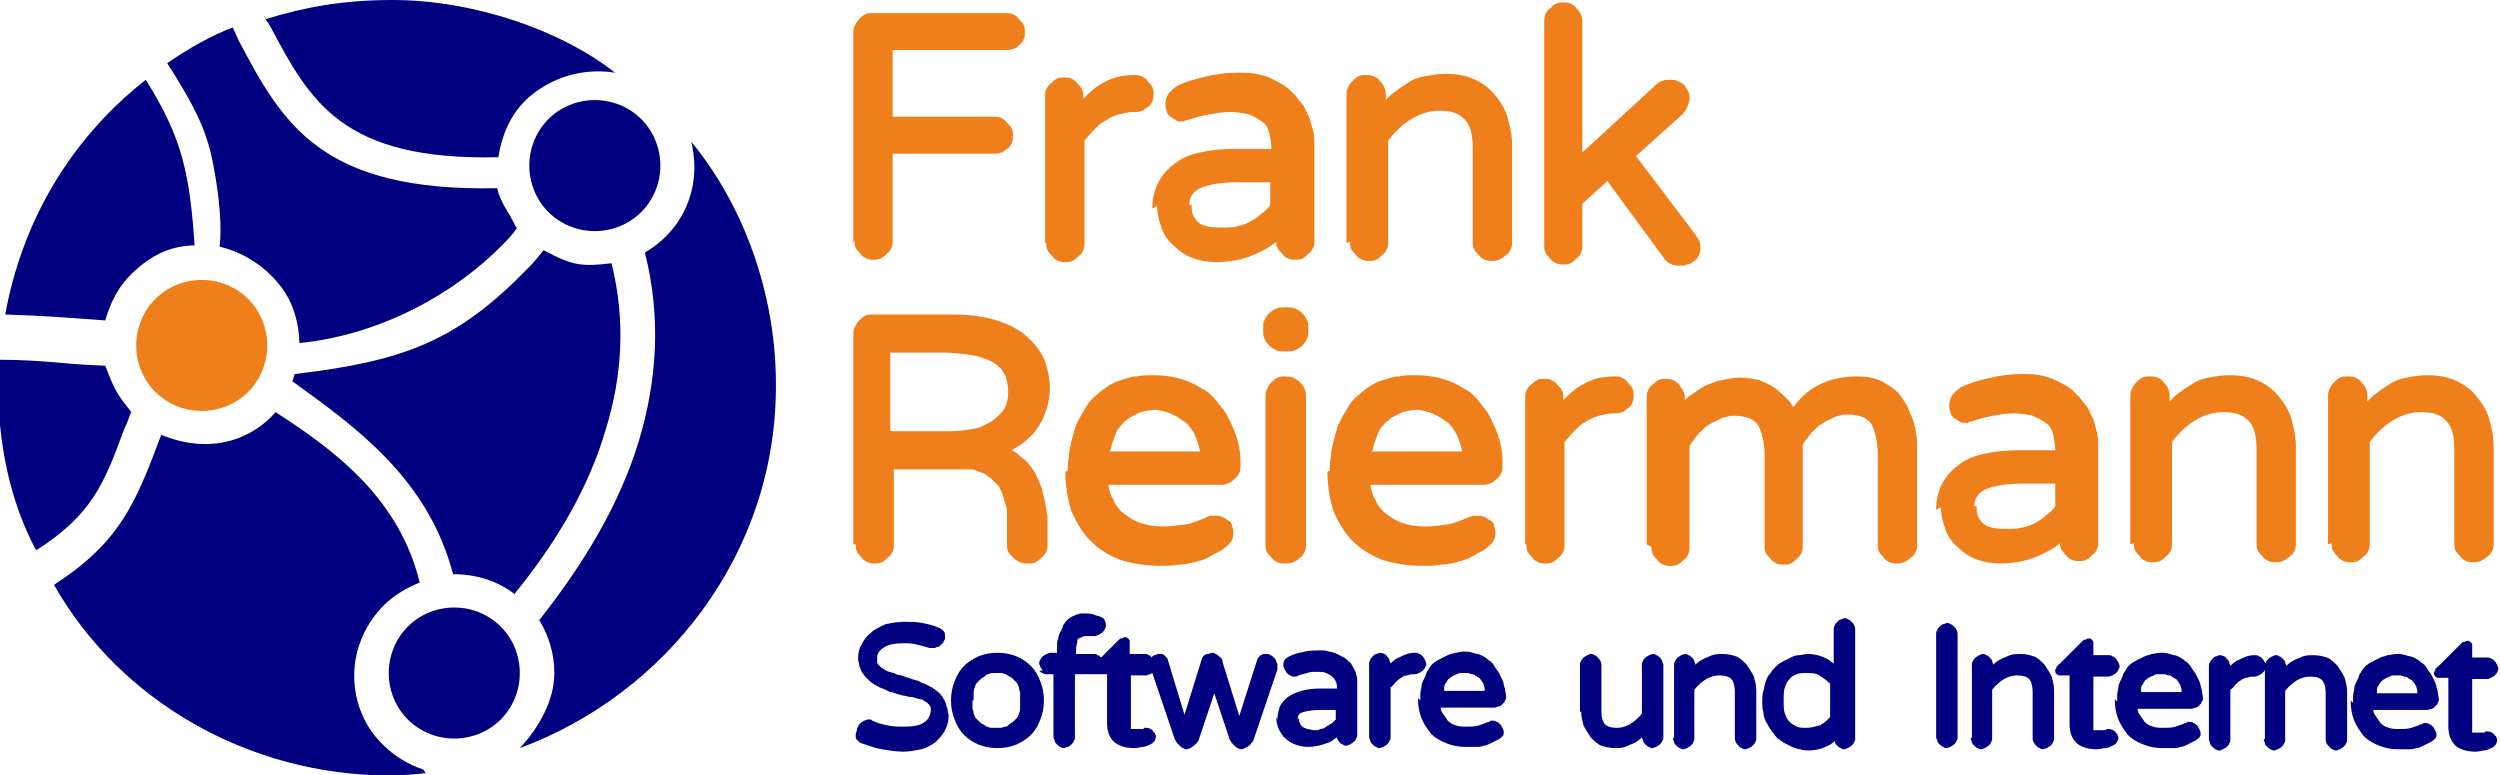 <?xml version="1.0" encoding="UTF-8"?>
<!DOCTYPE svg PUBLIC "-//W3C//DTD SVG 1.1//EN" "http://www.w3.org/Graphics/SVG/1.1/DTD/svg11.dtd">
<!-- Creator: CorelDRAW X5 -->
<svg xmlns="http://www.w3.org/2000/svg" xml:space="preserve" width="206.025mm" height="63.907mm" style="shape-rendering:geometricPrecision; text-rendering:geometricPrecision; image-rendering:optimizeQuality; fill-rule:evenodd; clip-rule:evenodd"
viewBox="0 0 2098 651"
 xmlns:xlink="http://www.w3.org/1999/xlink">
 <defs>
  <style type="text/css">
   <![CDATA[
    .fil2 {fill:navy}
    .fil0 {fill:#EF7F1A;fill-rule:nonzero}
    .fil1 {fill:navy;fill-rule:nonzero}
   ]]>
  </style>
 </defs>
 <g id="Ebene_x0020_1">
  <path class="fil0" d="M1062 457l0 -123c0,-2 0,-5 1,-7 1,-2 2,-4 4,-6 2,-2 3,-3 5,-4 2,-1 4,-1 6,-1 2,0 5,0 7,1 2,1 4,2 6,4 2,2 3,3 4,6 1,2 1,4 1,7l0 123c0,2 0,4 -1,6 -1,2 -2,4 -4,5 -2,2 -3,3 -6,4 -2,1 -4,1 -7,1 -2,0 -4,0 -6,-1 -2,-1 -4,-2 -5,-4 -2,-2 -3,-3 -4,-5 -1,-2 -1,-4 -1,-6zm-2 -180l0 -1c0,-2 0,-5 1,-7 1,-2 2,-4 4,-6 2,-2 4,-3 6,-4 2,-1 5,-1 7,-1l2 0c2,0 5,0 7,1l0 0c2,1 4,2 6,4 2,2 3,4 4,6l0 0c1,2 1,5 1,7l0 1c0,3 0,5 -1,7l0 0c-1,2 -2,4 -4,6 -2,2 -4,3 -6,4 -2,1 -5,1 -7,1l-2 0c-2,0 -5,0 -7,-1 -2,-1 -4,-2 -6,-4 -2,-2 -3,-4 -4,-6 -1,-2 -1,-5 -1,-7zm-344 180l0 -176c0,-2 0,-4 1,-6 1,-2 2,-4 4,-6 2,-2 3,-3 5,-4 2,-1 4,-1 6,-1l67 0c27,0 47,6 61,17l0 0c7,6 12,12 16,20 3,8 5,16 5,25 0,6 -1,12 -3,18 -2,6 -4,11 -8,16 -3,5 -8,9 -13,13 -3,2 -5,3 -8,5 2,1 4,2 6,4l0 0c2,2 4,3 6,5 2,2 3,4 5,6l0 0c1,2 3,4 4,7 1,2 2,4 3,7 1,2 2,5 2,7 1,2 1,5 2,7l0 0c0,2 1,5 1,7 0,2 1,4 1,6 0,2 0,4 0,5l0 0c0,2 0,4 0,5l0 13c0,2 0,4 -1,6 -1,2 -2,4 -4,5 -2,2 -3,3 -5,4 -2,1 -4,1 -6,1 -2,0 -5,0 -7,-1 -2,-1 -4,-2 -6,-4 -2,-2 -3,-3 -4,-5 -1,-2 -1,-4 -1,-7l0 -9c0,-2 0,-3 0,-4 0,-1 0,-2 0,-4 0,-1 0,-2 0,-4 0,-2 0,-3 0,-5l0 0c0,-2 0,-3 -1,-5 0,-2 -1,-3 -1,-4l0 0c0,-1 -1,-3 -1,-4 -1,-2 -1,-3 -2,-5l0 0c-1,-1 -1,-3 -2,-4 -1,-1 -2,-2 -3,-3 -1,-1 -2,-2 -3,-3 -1,-1 -3,-2 -4,-3l0 0c-1,-1 -3,-2 -4,-2 -2,-1 -3,-1 -5,-2l0 0c-2,-1 -4,-1 -6,-1 -2,0 -5,0 -7,0l-56 0 0 63c0,2 0,4 -1,6l0 0c-1,2 -2,4 -4,5 -2,2 -3,3 -5,4 -2,1 -4,1 -6,1 -2,0 -4,0 -6,-1 -2,-1 -4,-2 -5,-4 -2,-2 -3,-3 -4,-5 -1,-2 -1,-4 -1,-6zm580 -253l0 -186c0,-2 0,-4 1,-6 1,-2 2,-4 4,-5l0 0c2,-2 3,-3 5,-4 2,-1 4,-1 6,-1 2,0 4,0 6,1 2,1 4,2 5,4l0 0c2,2 3,3 4,6 1,2 1,4 1,6l0 109 62 -57 0 0c2,-2 4,-3 5,-3l0 0c2,-1 4,-1 6,-1 3,0 5,0 7,1 2,1 4,2 6,4l0 0c1,2 2,3 3,5 1,2 1,4 1,6 0,2 -1,4 -2,7 -1,2 -2,4 -4,6l0 0 -39 35 50 66 0 0c1,2 2,3 3,5l0 0c1,2 1,3 1,5 0,2 0,5 -1,7 -1,2 -2,4 -4,5 -2,1 -3,3 -6,3l0 0c-2,1 -4,1 -7,1 -5,0 -10,-2 -13,-7l0 0 -47 -64 -21 19 0 35c0,2 0,4 -1,6 -1,2 -2,4 -4,5 -2,2 -3,3 -5,4 -2,1 -4,1 -6,1 -2,0 -4,0 -6,-1 -2,-1 -4,-2 -5,-4 -2,-2 -3,-3 -4,-5 -1,-2 -1,-4 -1,-6zm-166 0l0 -123c0,-2 0,-5 1,-7 1,-2 2,-4 4,-6l0 0c2,-2 3,-3 5,-4 2,-1 4,-1 6,-1 2,0 5,0 7,1 2,1 4,2 5,4l0 0c2,2 3,3 4,6 1,2 1,4 1,7l0 3c2,-2 3,-3 5,-5 4,-3 8,-6 13,-9 4,-3 9,-5 15,-6 5,-1 11,-2 17,-2 8,0 16,1 23,4l0 0c7,3 13,7 18,13 5,6 9,12 11,19 2,7 4,15 4,23l0 82c0,2 0,4 -1,6 -1,2 -2,4 -4,5 -2,2 -4,3 -6,4 -2,1 -4,1 -6,1 -2,0 -4,0 -6,-1 -2,-1 -4,-2 -5,-4 -2,-2 -3,-3 -4,-5 -1,-2 -1,-4 -1,-6l0 -79c0,-11 -2,-19 -7,-24 -5,-5 -11,-7 -21,-7 -15,0 -30,8 -43,25l0 85c0,2 0,4 -1,6 -1,2 -2,4 -4,5 -2,2 -3,3 -5,4 -2,1 -4,1 -6,1 -2,0 -4,0 -6,-1 -2,-1 -4,-2 -5,-4 -2,-2 -3,-3 -4,-5 -1,-2 -1,-4 -1,-6zm-414 0l0 -176c0,-2 0,-4 1,-6 1,-2 2,-4 4,-6 2,-2 3,-3 5,-4 2,-1 4,-1 6,-1l112 0c2,0 4,0 6,1 2,1 4,2 5,4l0 0c2,2 3,3 4,5 1,2 1,4 1,6 0,2 0,4 -1,6 -1,2 -2,4 -4,5l0 0c-2,2 -3,3 -5,3 -2,1 -4,1 -6,1l-95 0 0 56 85 0c2,0 4,0 6,1 2,1 4,2 5,4l0 0c2,2 3,3 4,5 1,2 1,4 1,6 0,2 0,4 -1,6 -1,2 -2,4 -4,5 -2,1 -3,3 -5,3 -2,1 -4,1 -6,1l-85 0 0 73c0,2 0,4 -1,6 -1,2 -2,4 -4,5 -2,2 -3,3 -5,4 -2,1 -4,1 -6,1 -2,0 -4,0 -6,-1 -2,-1 -4,-2 -5,-4 -2,-2 -3,-3 -4,-5 -1,-2 -1,-4 -1,-6zm161 0l0 -123c0,-2 0,-4 1,-6l0 0c1,-2 2,-4 4,-5 2,-2 3,-3 5,-4 2,-1 4,-1 6,-1 2,0 4,0 6,1 2,1 4,2 5,4l0 0c2,2 3,3 4,5 1,2 1,4 1,6l0 2c5,-5 10,-10 16,-13 8,-5 17,-7 26,-7l1 0c2,0 4,0 6,1l0 0c2,1 4,2 5,4 2,2 3,3 4,5 1,2 1,4 1,6 0,2 0,4 -1,6 -1,2 -2,4 -4,5l0 0c-2,1 -3,3 -5,3 -2,1 -4,1 -6,1l-1 0c-4,0 -8,1 -12,2 -4,1 -8,3 -11,5 -4,2 -7,5 -10,8 -3,3 -5,6 -8,9l0 86c0,2 0,4 -1,6 -1,2 -2,4 -4,5 -2,2 -3,3 -5,4 -2,1 -4,1 -6,1 -2,0 -4,0 -6,-1 -2,-1 -4,-2 -5,-4 -2,-2 -3,-3 -4,-5 -1,-2 -1,-4 -1,-6zm90 -29c0,-15 6,-28 18,-37 6,-5 13,-8 22,-10 9,-2 18,-3 29,-3l31 0c0,-5 -1,-10 -2,-14 -1,-4 -3,-7 -6,-9 -3,-2 -6,-4 -11,-6l0 0c-4,-1 -10,-2 -16,-2 -6,0 -11,1 -17,2 -6,1 -13,3 -19,5l0 0c-1,0 -2,0 -2,1 -1,0 -2,0 -2,0 -2,0 -4,0 -5,-1 -2,-1 -3,-2 -5,-3 -1,-1 -3,-3 -3,-5 -1,-2 -1,-4 -1,-6 0,-3 1,-6 3,-9 2,-2 4,-4 7,-6l0 0c8,-4 17,-6 25,-8 9,-2 17,-3 26,-3 5,0 10,0 15,1 5,1 9,2 13,4 4,2 8,4 11,6 3,2 6,5 9,8 2,3 5,6 7,9 2,3 3,7 5,10 1,4 2,7 3,11 1,4 1,7 1,11l0 81c0,2 0,4 -1,6 -1,2 -2,4 -4,5 -2,2 -3,3 -5,4 -2,1 -4,1 -6,1 -2,0 -4,0 -6,-1 -2,-1 -4,-2 -5,-4 -2,-2 -3,-3 -4,-5 -1,-2 -1,-3 -1,-5 -6,5 -12,8 -19,11 -9,4 -20,6 -31,6 -7,0 -13,-1 -19,-3 -6,-2 -11,-5 -16,-10 -5,-4 -9,-9 -11,-15 -2,-6 -4,-12 -4,-19zm987 282l0 -123c0,-2 0,-5 1,-7 1,-2 2,-4 4,-6l0 0c2,-2 3,-3 5,-4 2,-1 4,-1 6,-1 2,0 5,0 7,1 2,1 4,2 5,4l0 0c2,2 3,3 4,6 1,2 1,4 1,7l0 3c2,-2 3,-3 5,-5 4,-3 8,-6 13,-9 4,-3 9,-5 15,-6 5,-1 11,-2 17,-2 8,0 16,1 23,4l0 0c7,3 13,7 18,13 5,6 9,12 11,19 2,7 4,15 4,23l0 82c0,2 0,4 -1,6 -1,2 -2,4 -4,5 -2,2 -4,3 -6,4 -2,1 -4,1 -6,1 -2,0 -4,0 -6,-1 -2,-1 -4,-2 -5,-4 -2,-2 -3,-3 -4,-5 -1,-2 -1,-4 -1,-6l0 -79c0,-11 -2,-19 -7,-24 -5,-5 -11,-7 -21,-7 -15,0 -30,8 -43,25l0 85c0,2 0,4 -1,6 -1,2 -2,4 -4,5 -2,2 -3,3 -5,4 -2,1 -4,1 -6,1 -2,0 -4,0 -6,-1 -2,-1 -4,-2 -5,-4 -2,-2 -3,-3 -4,-5 -1,-2 -1,-4 -1,-6zm-166 0l0 -123c0,-2 0,-5 1,-7 1,-2 2,-4 4,-6l0 0c2,-2 3,-3 5,-4 2,-1 4,-1 6,-1 2,0 5,0 7,1 2,1 4,2 5,4l0 0c2,2 3,3 4,6 1,2 1,4 1,7l0 3c2,-2 3,-3 5,-5 4,-3 8,-6 13,-9 4,-3 9,-5 15,-6 5,-1 11,-2 17,-2 8,0 16,1 23,4l0 0c7,3 13,7 18,13 5,6 9,12 11,19 2,7 4,15 4,23l0 82c0,2 0,4 -1,6 -1,2 -2,4 -4,5 -2,2 -4,3 -6,4 -2,1 -4,1 -6,1 -2,0 -4,0 -6,-1 -2,-1 -4,-2 -5,-4 -2,-2 -3,-3 -4,-5 -1,-2 -1,-4 -1,-6l0 -79c0,-11 -2,-19 -7,-24 -5,-5 -11,-7 -21,-7 -15,0 -30,8 -43,25l0 85c0,2 0,4 -1,6 -1,2 -2,4 -4,5 -2,2 -3,3 -5,4 -2,1 -4,1 -6,1 -2,0 -4,0 -6,-1 -2,-1 -4,-2 -5,-4 -2,-2 -3,-3 -4,-5 -1,-2 -1,-4 -1,-6zm-129 -32c0,3 0,6 1,8l0 0c1,2 2,4 4,6l0 0c2,2 4,3 8,4 4,1 8,1 13,1 4,0 8,0 12,-1 4,-1 8,-2 11,-4 4,-2 7,-4 10,-7 3,-2 5,-4 7,-7l0 -19 -28 0c-14,0 -24,2 -31,5 -6,3 -9,8 -9,14zm-34 3c0,-15 6,-28 18,-37 6,-5 13,-8 22,-10 9,-2 18,-3 29,-3l31 0c0,-5 -1,-10 -2,-14 -1,-4 -3,-7 -6,-9 -3,-2 -6,-4 -11,-6l0 0c-4,-1 -10,-2 -16,-2 -6,0 -11,1 -17,2 -6,1 -13,3 -19,5l0 0c-1,0 -2,0 -2,1 -1,0 -2,0 -2,0 -2,0 -4,0 -5,-1 -2,-1 -3,-2 -5,-3 -1,-1 -3,-3 -3,-5 -1,-2 -1,-4 -1,-6 0,-3 1,-6 3,-9 2,-2 4,-4 7,-6l0 0c8,-4 17,-6 25,-8 9,-2 17,-3 26,-3 5,0 10,0 15,1 5,1 9,2 13,4 4,2 8,4 11,6 3,2 6,5 9,8 2,3 5,6 7,9 2,3 3,7 5,10 1,4 2,7 3,11 1,4 1,7 1,11l0 81c0,2 0,4 -1,6 -1,2 -2,4 -4,5 -2,2 -3,3 -5,4 -2,1 -4,1 -6,1 -2,0 -4,0 -6,-1 -2,-1 -4,-2 -5,-4 -2,-2 -3,-3 -4,-5 -1,-2 -1,-3 -1,-5 -6,5 -12,8 -19,11 -9,4 -20,6 -31,6 -7,0 -13,-1 -19,-3 -6,-2 -11,-5 -16,-10 -5,-4 -9,-9 -11,-15 -2,-6 -4,-12 -4,-19zm-243 29l0 -123c0,-2 0,-4 1,-6l0 0c1,-2 2,-4 4,-5 2,-2 3,-3 5,-4 2,-1 4,-1 6,-1 2,0 4,0 6,1l0 0c2,1 4,2 5,4l0 0c2,2 3,4 4,6 1,2 1,4 1,6l0 1 1 -1c1,-1 3,-3 5,-4 2,-1 4,-3 6,-4l0 0c2,-2 5,-3 7,-4 3,-1 5,-2 8,-3l0 0c3,-1 6,-1 9,-2 3,0 6,-1 10,-1 6,0 11,1 16,2 5,2 10,4 14,7 4,3 8,7 11,10 2,2 3,4 4,6 6,-8 12,-14 20,-18 9,-5 20,-8 33,-8 4,0 8,0 12,1 4,1 8,2 11,4 3,2 7,4 9,6 3,2 5,5 7,8l0 0c2,3 4,6 5,9 1,3 3,6 4,10 1,3 2,7 2,10l0 0c1,3 1,7 1,10l0 83c0,2 0,4 -1,6 -1,2 -2,4 -4,5 -2,2 -4,3 -6,4 -2,1 -4,1 -6,1 -2,0 -4,0 -6,-1 -2,-1 -4,-2 -5,-4 -2,-2 -3,-3 -4,-5 -1,-2 -1,-4 -1,-6l0 -77c0,-6 -1,-11 -2,-15 -1,-4 -2,-7 -4,-10 -2,-2 -4,-4 -7,-5 -3,-1 -7,-2 -12,-2 -2,0 -5,0 -7,1 -2,0 -4,1 -6,2 -2,1 -4,2 -6,3 -2,1 -3,2 -5,3l0 0c-3,3 -6,5 -8,8l0 0c-1,1 -2,3 -3,4 -1,1 -2,3 -3,4l0 85c0,2 0,4 -1,6 -1,2 -2,4 -4,5 -2,2 -3,3 -5,4 -2,1 -4,1 -6,1 -2,0 -4,0 -6,-1 -2,-1 -4,-2 -5,-4 -2,-2 -3,-3 -4,-5 -1,-2 -1,-4 -1,-6l0 -77c0,-6 -1,-11 -2,-15 -1,-4 -2,-7 -4,-10 -2,-2 -4,-4 -7,-5 -3,-1 -7,-2 -12,-2 -2,0 -5,0 -7,1 -2,0 -4,1 -6,2 -2,1 -4,2 -6,3 -2,1 -3,2 -5,3l0 0c-3,3 -6,5 -8,8l0 0c-1,1 -2,3 -3,4l0 0c-1,1 -2,3 -3,4l0 85c0,2 0,4 -1,6 -1,2 -2,4 -4,5 -2,2 -3,3 -5,4 -2,1 -4,1 -6,1 -2,0 -4,0 -6,-1 -2,-1 -4,-2 -5,-4 -2,-2 -3,-3 -4,-5 -1,-2 -1,-4 -1,-6zm-102 0l0 -123c0,-2 0,-4 1,-6l0 0c1,-2 2,-4 4,-5 2,-2 3,-3 5,-4 2,-1 4,-1 6,-1 2,0 4,0 6,1 2,1 4,2 5,4l0 0c2,2 3,3 4,5 1,2 1,4 1,6l0 2c5,-5 10,-10 16,-13 8,-5 17,-7 26,-7l1 0c2,0 4,0 6,1l0 0c2,1 4,2 5,4 2,2 3,3 4,5 1,2 1,4 1,6 0,2 0,4 -1,6 -1,2 -2,4 -4,5l0 0c-2,1 -3,3 -5,3 -2,1 -4,1 -6,1l-1 0c-4,0 -8,1 -12,2 -4,1 -8,3 -11,5 -4,2 -7,5 -10,8 -3,3 -5,6 -8,9l0 86c0,2 0,4 -1,6 -1,2 -2,4 -4,5 -2,2 -3,3 -5,4 -2,1 -4,1 -6,1 -2,0 -4,0 -6,-1 -2,-1 -4,-2 -5,-4 -2,-2 -3,-3 -4,-5 -1,-2 -1,-4 -1,-6zm-129 -78l76 0c0,-2 -1,-4 -1,-5 -1,-3 -2,-6 -3,-8l0 0c-1,-3 -3,-5 -4,-7l0 0c-2,-2 -3,-4 -5,-5l0 0c-2,-1 -4,-3 -6,-4 -2,-1 -4,-2 -6,-3l0 0c-2,-1 -4,-1 -6,-2 -2,0 -4,-1 -6,-1 -4,0 -9,1 -13,2l0 0c-2,1 -4,2 -6,3 -2,1 -4,2 -6,4l0 0c-2,1 -3,3 -5,5 -2,2 -3,4 -4,7 -1,3 -2,5 -3,8 0,2 -1,4 -1,5zm-35 16c0,-4 0,-8 1,-12 0,-4 1,-8 2,-12 1,-4 2,-8 3,-11 1,-4 3,-7 5,-11l0 0c2,-3 4,-7 6,-10 2,-3 5,-6 8,-8 3,-3 6,-5 9,-7 3,-2 7,-4 11,-5 4,-1 8,-3 13,-3 4,-1 9,-1 14,-1 11,0 22,2 31,6l0 0c5,2 9,5 13,7 4,3 7,6 10,10l0 0c3,4 6,7 8,11 2,4 4,8 6,13l0 0c2,5 3,9 4,14 1,5 1,10 1,15 0,2 0,4 -1,6 -1,2 -2,4 -4,5l0 0c-2,2 -3,3 -6,4 -2,1 -4,1 -7,1l-93 0c1,5 2,9 4,12 2,5 5,9 9,12 4,3 8,6 14,8 6,2 12,3 19,3 7,0 13,-1 20,-2 6,-1 12,-4 17,-6l0 0c1,0 2,-1 3,-1 1,0 2,0 4,0 2,0 4,0 6,1 2,1 3,2 5,3 2,1 3,3 3,5 1,2 1,4 1,6 0,3 -1,6 -3,8 -2,2 -4,4 -7,6l0 0c-4,2 -8,4 -11,6 -4,2 -8,3 -12,4 -4,1 -8,2 -13,2 -5,1 -10,1 -16,1 -12,0 -23,-2 -33,-5 -10,-4 -18,-9 -25,-16 -7,-7 -12,-16 -16,-25 -3,-10 -5,-21 -5,-33zm-185 -16l76 0c0,-2 -1,-4 -1,-5 -1,-3 -2,-6 -3,-8l0 0c-1,-3 -3,-5 -4,-7l0 0c-2,-2 -3,-4 -5,-5l0 0c-2,-1 -4,-3 -6,-4 -2,-1 -4,-2 -6,-3l0 0c-2,-1 -4,-1 -6,-2 -2,0 -4,-1 -6,-1 -4,0 -9,1 -13,2l0 0c-2,1 -4,2 -6,3 -2,1 -4,2 -6,4l0 0c-2,1 -3,3 -5,5 -2,2 -3,4 -4,7 -1,3 -2,5 -3,8 0,2 -1,4 -1,5zm-35 16c0,-4 0,-8 1,-12 0,-4 1,-8 2,-12 1,-4 2,-8 3,-11 1,-4 3,-7 5,-11l0 0c2,-3 4,-7 6,-10 2,-3 5,-6 8,-8 3,-3 6,-5 9,-7 3,-2 7,-4 11,-5 4,-1 8,-3 13,-3 4,-1 9,-1 14,-1 11,0 22,2 31,6l0 0c5,2 9,5 13,7 4,3 7,6 10,10l0 0c3,4 6,7 8,11 2,4 4,8 6,13l0 0c2,5 3,9 4,14 1,5 1,10 1,15 0,2 0,4 -1,6 -1,2 -2,4 -4,5l0 0c-2,2 -3,3 -6,4 -2,1 -4,1 -7,1l-93 0c1,5 2,9 4,12 2,5 5,9 9,12 4,3 8,6 14,8 6,2 12,3 19,3 7,0 13,-1 20,-2 6,-1 12,-4 17,-6l0 0c1,0 2,-1 3,-1 1,0 2,0 4,0 2,0 4,0 6,1 2,1 3,2 5,3 2,1 3,3 3,5 1,2 1,4 1,6 0,3 -1,6 -3,8 -2,2 -4,4 -7,6l0 0c-4,2 -8,4 -11,6 -4,2 -8,3 -12,4 -4,1 -8,2 -13,2 -5,1 -10,1 -16,1 -12,0 -23,-2 -33,-5 -10,-4 -18,-9 -25,-16 -7,-7 -12,-16 -16,-25 -3,-10 -5,-21 -5,-33zm-148 -33l48 0c8,0 15,-1 21,-2 6,-1 11,-4 16,-7l0 0c4,-3 7,-6 10,-10 2,-4 3,-9 3,-14 0,-5 -1,-9 -2,-13l0 0c-1,-2 -2,-3 -3,-5l0 0c-1,-2 -3,-3 -5,-5 -2,-1 -4,-3 -7,-4 -3,-1 -6,-2 -9,-3 -4,-1 -7,-1 -12,-2 -4,0 -9,-1 -14,-1l-47 0 0 65zm252 -190c0,3 0,6 1,8 1,2 2,4 4,6l0 0c2,2 4,3 8,4 4,1 8,1 13,1 4,0 8,0 12,-1 4,-1 8,-2 11,-4 4,-2 7,-4 10,-7 3,-2 5,-4 7,-7l0 -19 -28 0c-14,0 -24,2 -31,5 -6,3 -9,8 -9,14z"/>
  <path class="fil1" d="M2044 563c0,-1 0,-2 1,-2l0 0c0,-1 1,-1 2,-2l19 -19c1,-1 1,-1 2,-1 1,0 2,-1 2,-1 1,0 1,0 2,0 1,0 1,1 2,1l0 0c0,1 1,1 1,2l0 0c0,1 0,1 0,2l0 9 13 0c1,0 2,0 3,1 1,0 2,1 3,2 1,1 1,2 2,3 0,1 1,2 1,3 0,1 0,2 -1,3 0,1 -1,2 -2,3 -1,1 -2,1 -3,2 -1,0 -2,1 -3,1l-13 0 0 40c0,1 0,1 0,2 0,0 0,1 0,1l0 0c0,0 0,1 0,1l0 0c0,0 0,0 0,1 0,0 0,0 0,0l0 0c0,0 1,0 1,0 0,0 1,0 1,0 0,0 1,0 1,0l0 0c0,0 1,0 1,0l0 0c0,0 1,0 1,0 1,0 2,0 2,0 1,0 1,0 2,0l0 0c1,0 2,0 2,-1 1,0 1,0 2,0 2,0 4,1 5,2 1,1 1,2 2,2l0 0c0,1 1,2 1,3 0,3 -2,6 -5,7l0 0c-2,1 -4,2 -6,2 -2,0 -4,1 -7,1 -8,0 -13,-2 -17,-5 -4,-4 -6,-9 -6,-16l0 -41 -7 0c-1,0 -1,0 -2,0 -1,0 -1,-1 -2,-1l0 0c0,-1 -1,-1 -1,-2 0,-1 0,-1 0,-2zm-51 19l36 0c0,-1 0,-1 0,-2 0,-1 -1,-3 -1,-4l0 0c-1,-1 -1,-2 -2,-3 -1,-1 -1,-2 -2,-2l0 0c-1,-1 -2,-1 -3,-2 -1,-1 -2,-1 -3,-1l0 0c-1,0 -2,-1 -3,-1 -1,0 -2,0 -3,0 -1,0 -2,0 -3,0 -1,0 -2,0 -3,1l0 0c-1,0 -2,1 -3,1 -1,1 -2,1 -3,2l0 0c-1,1 -2,1 -2,2 -1,1 -1,2 -2,3 -1,1 -1,3 -1,4l0 0c0,1 0,1 0,2zm-18 8c0,-2 0,-4 0,-6 0,-2 1,-4 1,-6 0,-2 1,-4 2,-6 1,-2 2,-4 2,-5l0 0c1,-2 2,-3 3,-5 1,-1 2,-3 4,-4 1,-1 3,-2 5,-3 2,-1 4,-2 6,-3 2,-1 4,-1 6,-2 2,0 5,-1 7,-1 3,0 5,0 8,1 3,1 5,1 7,2l0 0c2,1 4,2 6,4 2,1 4,3 5,5l0 0c1,2 3,4 4,6 1,2 2,4 3,6l0 0c1,2 1,5 2,7 0,2 1,5 1,7 0,1 0,2 -1,3 0,1 -1,2 -2,3l0 0c-1,1 -2,2 -3,2 -1,0 -2,1 -4,1l-45 0c0,2 1,4 2,5 1,2 3,4 4,6 2,2 4,3 7,4 3,1 6,1 9,1 3,0 7,0 10,-1 3,-1 6,-2 8,-3l0 0c1,0 1,0 2,-1 1,0 1,0 2,0 1,0 2,0 3,1 1,0 2,1 3,2l0 0c1,1 1,2 2,3 0,1 1,2 1,3 0,2 0,3 -1,4 -1,1 -2,2 -4,3l0 0c-2,1 -4,2 -6,3 -2,1 -4,2 -6,2 -2,1 -4,1 -7,1 -2,0 -5,0 -8,0 -6,0 -11,-1 -16,-3 -5,-2 -9,-4 -13,-8 -3,-4 -6,-8 -8,-13 -2,-5 -3,-10 -3,-17zm-74 30l0 -61c0,-1 0,-2 1,-3 0,-1 1,-2 2,-3l0 0c1,-1 2,-1 3,-2 1,0 2,-1 3,-1 1,0 2,0 3,1 1,0 2,1 3,2l0 0c1,1 2,2 2,3 0,1 1,2 1,3 0,0 1,-1 1,-1 2,-2 4,-3 6,-4 2,-1 5,-2 7,-3 3,-1 6,-1 9,-1 4,0 8,1 11,2 3,1 6,4 9,7 2,3 4,6 6,10 1,4 2,7 2,12l0 40c0,1 0,2 -1,3 0,1 -1,2 -2,3 -1,1 -2,1 -3,2 -1,0 -2,1 -3,1 -1,0 -2,0 -3,-1l0 0c-1,0 -2,-1 -3,-2 -2,-2 -3,-4 -3,-6l0 -39c0,-5 -1,-9 -3,-11 -2,-2 -5,-3 -10,-3 -4,0 -7,1 -11,3 -3,2 -7,5 -10,9l0 41c0,1 0,2 -1,3 0,1 -1,2 -2,3 -1,1 -2,1 -3,2l0 0c-1,0 -2,1 -3,1 -1,0 -2,0 -3,-1 -1,0 -2,-1 -3,-2l0 0c-1,-1 -2,-2 -2,-3 0,-1 -1,-2 -1,-3zm-47 0l0 -61c0,-1 0,-2 1,-3 0,-1 1,-2 2,-3 1,-1 2,-2 3,-2l0 0c1,0 2,-1 3,-1 2,0 5,1 6,3l0 0c1,1 2,2 2,3l0 0c0,1 1,2 1,3 2,-2 4,-4 7,-5 4,-2 8,-4 13,-4l1 0c1,0 2,0 3,1l0 0c1,0 2,1 3,2l0 0c1,1 1,2 2,3 0,1 1,2 1,3 0,1 0,2 -1,3 0,1 -1,2 -2,3l0 0c-1,1 -2,1 -3,2 -1,0 -2,1 -3,1l-1 0c-2,0 -4,0 -6,1 -2,0 -4,1 -5,2 -2,1 -3,2 -5,4 -1,1 -2,3 -4,4l0 42c0,1 0,2 -1,3l0 0c0,1 -1,2 -2,3 -1,1 -2,1 -3,2l0 0c-1,0 -2,1 -3,1 -1,0 -2,0 -3,-1 -1,0 -2,-1 -3,-2l0 0c-1,-1 -2,-2 -2,-3 0,-1 -1,-2 -1,-3zm-59 -39l36 0c0,-1 0,-1 0,-2 0,-1 -1,-3 -1,-4l0 0c-1,-1 -1,-2 -2,-3 -1,-1 -1,-2 -2,-2l0 0c-1,-1 -2,-1 -3,-2 -1,-1 -2,-1 -3,-1l0 0c-1,0 -2,-1 -3,-1 -1,0 -2,0 -3,0 -1,0 -2,0 -3,0 -1,0 -2,0 -3,1l0 0c-1,0 -2,1 -3,1 -1,1 -2,1 -3,2l0 0c-1,1 -2,1 -2,2 -1,1 -1,2 -2,3 -1,1 -1,3 -1,4l0 0c0,1 0,1 0,2zm-18 8c0,-2 0,-4 0,-6 0,-2 1,-4 1,-6 0,-2 1,-4 2,-6 1,-2 2,-4 2,-5l0 0c1,-2 2,-3 3,-5 1,-1 2,-3 4,-4 1,-1 3,-2 5,-3 2,-1 4,-2 6,-3 2,-1 4,-1 6,-2 2,0 5,-1 7,-1 3,0 5,0 8,1 3,1 5,1 7,2l0 0c2,1 4,2 6,4 2,1 4,3 5,5l0 0c1,2 3,4 4,6 1,2 2,4 3,6l0 0c1,2 1,5 2,7 0,2 1,5 1,7 0,1 0,2 -1,3 0,1 -1,2 -2,3l0 0c-1,1 -2,2 -3,2 -1,0 -2,1 -4,1l-45 0c0,2 1,4 2,5 1,2 3,4 4,6 2,2 4,3 7,4 3,1 6,1 9,1 3,0 7,0 10,-1 3,-1 6,-2 8,-3l0 0c1,0 1,0 2,-1 1,0 1,0 2,0 1,0 2,0 3,1 1,0 2,1 3,2l0 0c1,1 1,2 2,3 0,1 1,2 1,3 0,2 0,3 -1,4 -1,1 -2,2 -4,3l0 0c-2,1 -4,2 -6,3 -2,1 -4,2 -6,2 -2,1 -4,1 -7,1 -2,0 -5,0 -8,0 -6,0 -11,-1 -16,-3 -5,-2 -9,-4 -13,-8 -3,-4 -6,-8 -8,-13 -2,-5 -3,-10 -3,-17zm-51 -28c0,-1 0,-2 1,-2l0 0c0,-1 1,-1 2,-2l19 -19c1,-1 1,-1 2,-1 1,0 2,-1 2,-1 1,0 1,0 2,0 1,0 1,1 2,1l0 0c0,1 1,1 1,2l0 0c0,1 0,1 0,2l0 9 13 0c1,0 2,0 3,1 1,0 2,1 3,2 1,1 1,2 2,3 0,1 1,2 1,3 0,1 0,2 -1,3 0,1 -1,2 -2,3 -1,1 -2,1 -3,2 -1,0 -2,1 -3,1l-13 0 0 40c0,1 0,1 0,2 0,0 0,1 0,1l0 0c0,0 0,1 0,1l0 0c0,0 0,0 0,1 0,0 0,0 0,0l0 0c0,0 1,0 1,0 0,0 1,0 1,0 0,0 1,0 1,0l0 0c0,0 1,0 1,0l0 0c0,0 1,0 1,0 1,0 2,0 2,0 1,0 1,0 2,0l0 0c1,0 2,0 2,-1 1,0 1,0 2,0 2,0 4,1 5,2 1,1 1,2 2,2l0 0c0,1 1,2 1,3 0,3 -2,6 -5,7l0 0c-2,1 -4,2 -6,2 -2,0 -4,1 -7,1 -8,0 -13,-2 -17,-5 -4,-4 -6,-9 -6,-16l0 -41 -7 0c-1,0 -1,0 -2,0 -1,0 -1,-1 -2,-1l0 0c0,-1 -1,-1 -1,-2 0,-1 0,-1 0,-2zm-71 58l0 -61c0,-1 0,-2 1,-3 0,-1 1,-2 2,-3l0 0c1,-1 2,-1 3,-2 1,0 2,-1 3,-1 1,0 2,0 3,1 1,0 2,1 3,2l0 0c1,1 2,2 2,3 0,1 1,2 1,3 0,0 1,-1 1,-1 2,-2 4,-3 6,-4 2,-1 5,-2 7,-3 3,-1 6,-1 9,-1 4,0 8,1 11,2 3,1 6,4 9,7 2,3 4,6 6,10 1,4 2,7 2,12l0 40c0,1 0,2 -1,3 0,1 -1,2 -2,3 -1,1 -2,1 -3,2 -1,0 -2,1 -3,1 -1,0 -2,0 -3,-1l0 0c-1,0 -2,-1 -3,-2 -2,-2 -3,-4 -3,-6l0 -39c0,-5 -1,-9 -3,-11 -2,-2 -5,-3 -10,-3 -4,0 -7,1 -11,3 -3,2 -7,5 -10,9l0 41c0,1 0,2 -1,3 0,1 -1,2 -2,3 -1,1 -2,1 -3,2l0 0c-1,0 -2,1 -3,1 -1,0 -2,0 -3,-1 -1,0 -2,-1 -3,-2l0 0c-1,-1 -2,-2 -2,-3 0,-1 -1,-2 -1,-3zm-30 0l0 -87c0,-1 0,-2 1,-3l0 0c0,-1 1,-2 2,-3 1,-1 2,-2 3,-2l0 0c1,0 2,-1 3,-1 1,0 2,0 3,1 1,0 2,1 3,2l0 0c2,2 3,4 3,6l0 87c0,1 0,2 -1,3 0,1 -1,2 -2,3 -1,1 -2,1 -3,2l0 0c-1,0 -2,1 -3,1 -1,0 -2,0 -3,-1l0 0c-1,0 -2,-1 -3,-2l0 0c-1,-1 -2,-2 -2,-3 0,-1 -1,-2 -1,-3zm-128 -30c0,4 0,7 1,10 1,3 2,5 4,7l0 0c2,2 4,3 6,4 2,1 5,1 8,1 4,0 7,-1 11,-2 3,-1 6,-4 9,-7l0 -28c-3,-3 -6,-5 -9,-7 -3,-2 -7,-2 -11,-2 -3,0 -6,0 -8,1 -2,1 -5,2 -6,4l0 0c-2,2 -3,4 -4,7 -1,3 -1,6 -1,10zm-15 17c-1,-3 -2,-5 -2,-8 -1,-3 -1,-6 -1,-9 0,-3 0,-6 1,-9 1,-3 1,-6 2,-8l0 0c1,-3 2,-5 4,-7 1,-2 3,-4 5,-6 2,-2 4,-3 6,-4l0 0c2,-1 4,-2 6,-3 2,-1 4,-2 7,-2 2,0 5,-1 7,-1 5,0 10,1 14,3 3,1 5,3 8,5l0 -29c0,-1 0,-2 1,-3 0,-1 1,-2 2,-3l0 0c1,-1 2,-2 3,-2 1,0 2,-1 3,-1 1,0 2,0 3,1 1,0 2,1 3,2l0 0c2,2 3,4 3,6l0 92c0,1 0,2 -1,3 0,1 -1,2 -2,3l0 0c-1,1 -2,1 -3,2 -1,0 -2,1 -3,1 -1,0 -2,0 -3,-1 -1,0 -2,-1 -3,-2l0 0c-1,-1 -2,-2 -2,-3 0,0 0,-1 0,-1 -2,2 -5,4 -8,5 -4,2 -9,3 -14,3 -2,0 -5,0 -7,-1 -2,0 -4,-1 -7,-2 -2,-1 -4,-2 -6,-3 -2,-1 -4,-3 -6,-4 -2,-2 -3,-4 -5,-6 -1,-2 -3,-4 -4,-7zm-77 13l0 -61c0,-1 0,-2 1,-3 0,-1 1,-2 2,-3l0 0c1,-1 2,-1 3,-2 1,0 2,-1 3,-1 1,0 2,0 3,1 1,0 2,1 3,2l0 0c1,1 2,2 2,3 0,1 1,2 1,3 0,0 1,-1 1,-1 2,-2 4,-3 6,-4 2,-1 5,-2 7,-3 3,-1 6,-1 9,-1 4,0 8,1 11,2 3,1 6,4 9,7 2,3 4,6 6,10 1,4 2,7 2,12l0 40c0,1 0,2 -1,3 0,1 -1,2 -2,3 -1,1 -2,1 -3,2 -1,0 -2,1 -3,1 -1,0 -2,0 -3,-1l0 0c-1,0 -2,-1 -3,-2 -2,-2 -3,-4 -3,-6l0 -39c0,-5 -1,-9 -3,-11 -2,-2 -5,-3 -10,-3 -4,0 -7,1 -11,3 -3,2 -7,5 -10,9l0 41c0,1 0,2 -1,3 0,1 -1,2 -2,3 -1,1 -2,1 -3,2l0 0c-1,0 -2,1 -3,1 -1,0 -2,0 -3,-1 -1,0 -2,-1 -3,-2l0 0c-1,-1 -2,-2 -2,-3 0,-1 -1,-2 -1,-3zm-79 -21l0 -40c0,-1 0,-2 1,-3l0 0c0,-1 1,-2 2,-3 1,-1 2,-1 3,-2l0 0c1,0 2,-1 3,-1 1,0 2,0 3,1 1,0 2,1 3,2l0 0c2,2 3,4 3,6l0 39c0,5 1,9 3,11 2,2 5,3 10,3 4,0 7,-1 11,-3 3,-2 7,-5 10,-9l0 -41c0,-1 0,-2 1,-3 0,-1 1,-2 2,-3 1,-1 2,-1 3,-2l0 0c1,0 2,-1 3,-1 1,0 2,0 3,1l0 0c1,0 2,1 3,2l0 0c1,1 2,2 2,3l0 0c0,1 1,2 1,3l0 61c0,1 0,2 -1,3l0 0c0,1 -1,2 -2,3l0 0c-1,1 -2,1 -3,2 -1,0 -2,1 -3,1 -1,0 -2,0 -3,-1 -1,0 -2,-1 -3,-2l0 0c-1,-1 -2,-2 -2,-3 0,-1 -1,-2 -1,-3 0,0 -1,1 -1,1 -2,2 -4,3 -6,4 -2,1 -5,2 -7,3l0 0c-3,1 -6,1 -9,1 -4,0 -8,-1 -11,-2 -3,-1 -6,-4 -9,-7 -2,-3 -4,-6 -6,-10 -1,-4 -2,-7 -2,-12zm-116 -18l36 0c0,-1 0,-1 0,-2 0,-1 -1,-3 -1,-4l0 0c-1,-1 -1,-2 -2,-3 -1,-1 -1,-2 -2,-2l0 0c-1,-1 -2,-1 -3,-2 -1,-1 -2,-1 -3,-1l0 0c-1,0 -2,-1 -3,-1 -1,0 -2,0 -3,0 -1,0 -2,0 -3,0 -1,0 -2,0 -3,1l0 0c-1,0 -2,1 -3,1 -1,1 -2,1 -3,2l0 0c-1,1 -2,1 -2,2 -1,1 -1,2 -2,3 -1,1 -1,3 -1,4l0 0c0,1 0,1 0,2zm-18 8c0,-2 0,-4 0,-6 0,-2 1,-4 1,-6 0,-2 1,-4 2,-6 1,-2 2,-4 2,-5l0 0c1,-2 2,-3 3,-5 1,-1 2,-3 4,-4 1,-1 3,-2 5,-3 2,-1 4,-2 6,-3 2,-1 4,-1 6,-2 2,0 5,-1 7,-1 3,0 5,0 8,1 3,1 5,1 7,2l0 0c2,1 4,2 6,4 2,1 4,3 5,5l0 0c1,2 3,4 4,6 1,2 2,4 3,6l0 0c1,2 1,5 2,7 0,2 1,5 1,7 0,1 0,2 -1,3 0,1 -1,2 -2,3l0 0c-1,1 -2,2 -3,2 -1,0 -2,1 -4,1l-45 0c0,2 1,4 2,5 1,2 3,4 4,6 2,2 4,3 7,4 3,1 6,1 9,1 3,0 7,0 10,-1 3,-1 6,-2 8,-3l0 0c1,0 1,0 2,-1 1,0 1,0 2,0 1,0 2,0 3,1 1,0 2,1 3,2l0 0c1,1 1,2 2,3 0,1 1,2 1,3 0,2 0,3 -1,4 -1,1 -2,2 -4,3l0 0c-2,1 -4,2 -6,3 -2,1 -4,2 -6,2 -2,1 -4,1 -7,1 -2,0 -5,0 -8,0 -6,0 -11,-1 -16,-3 -5,-2 -9,-4 -13,-8 -3,-4 -6,-8 -8,-13 -2,-5 -3,-10 -3,-17zm-43 30l0 -61c0,-1 0,-2 1,-3 0,-1 1,-2 2,-3 1,-1 2,-2 3,-2l0 0c1,0 2,-1 3,-1 2,0 5,1 6,3l0 0c1,1 2,2 2,3l0 0c0,1 1,2 1,3 2,-2 4,-4 7,-5 4,-2 8,-4 13,-4l1 0c1,0 2,0 3,1l0 0c1,0 2,1 3,2l0 0c1,1 1,2 2,3 0,1 1,2 1,3 0,1 0,2 -1,3 0,1 -1,2 -2,3l0 0c-1,1 -2,1 -3,2 -1,0 -2,1 -3,1l-1 0c-2,0 -4,0 -6,1 -2,0 -4,1 -5,2 -2,1 -3,2 -5,4 -1,1 -2,3 -4,4l0 42c0,1 0,2 -1,3l0 0c0,1 -1,2 -2,3 -1,1 -2,1 -3,2l0 0c-1,0 -2,1 -3,1 -1,0 -2,0 -3,-1 -1,0 -2,-1 -3,-2l0 0c-1,-1 -2,-2 -2,-3 0,-1 -1,-2 -1,-3zm-59 -15c0,1 0,3 1,4 0,1 1,2 2,3l0 0c1,1 2,1 4,2 2,0 4,1 6,1 2,0 4,0 5,-1 2,0 4,-1 5,-2 2,-1 3,-2 5,-3 1,-1 2,-2 3,-3l0 -8 -13 0c-7,0 -12,1 -15,2 -3,1 -4,3 -4,6zm-18 1c0,-4 1,-7 2,-11 2,-3 4,-6 7,-8 3,-2 7,-4 11,-5 4,-1 9,-2 15,-2l15 0c0,-2 0,-4 -1,-6 -1,-2 -2,-3 -3,-4 -1,-1 -3,-2 -5,-3l0 0c-2,-1 -5,-1 -8,-1 -3,0 -6,0 -8,1 -3,1 -6,1 -9,3l0 0c0,0 -1,0 -1,0 0,0 -1,0 -1,0 -1,0 -2,0 -3,-1 -1,0 -2,-1 -3,-2 -1,-1 -1,-2 -2,-3 0,-1 -1,-2 -1,-3 0,-2 0,-3 1,-5 1,-1 2,-2 4,-3l0 0c4,-2 8,-3 13,-4 4,-1 9,-1 13,-1 3,0 5,0 7,1 2,0 5,1 7,2 2,1 4,2 6,3 2,1 3,3 5,4 1,1 2,3 3,5 1,2 2,3 2,5 1,2 1,4 1,5 0,2 0,4 0,6l0 40c0,1 0,2 -1,3l0 0c0,1 -1,2 -2,3 -1,1 -2,1 -3,2l0 0c-1,0 -2,1 -3,1 -1,0 -2,0 -3,-1l0 0c-1,0 -2,-1 -3,-2 -1,-1 -2,-3 -2,-4 -3,2 -5,4 -9,5 -5,2 -10,3 -16,3 -3,0 -7,-1 -10,-2 -3,-1 -6,-3 -8,-5 -3,-2 -4,-5 -6,-8 -1,-3 -2,-6 -2,-10zm-85 15l0 0m-112 -56c-1,-1 -1,-2 -2,-3 0,-1 -1,-2 -1,-3 0,-1 0,-2 1,-3 0,-1 1,-2 2,-3 1,-1 2,-1 3,-2 1,0 2,-1 3,-1l6 0 0 -6c0,-2 0,-4 1,-6 0,-2 1,-4 2,-6l0 0c1,-2 2,-3 2,-5 1,-1 2,-3 3,-4l0 0c1,-1 2,-2 4,-3 1,-1 3,-1 4,-2l0 0c1,0 3,-1 4,-1 1,0 3,0 4,0 2,0 5,0 7,1 2,1 4,1 6,2l0 0c2,1 3,2 3,3 1,1 1,3 1,4 0,1 0,2 -1,3 0,1 -1,2 -2,3l0 0c-1,1 -2,1 -3,2l0 0c-1,0 -2,1 -3,1 0,0 -1,0 -2,0 -1,0 -1,0 -2,0l0 0c-1,0 -1,0 -2,0 0,0 -1,0 -1,0 -2,0 -3,0 -4,1 -1,0 -2,1 -3,1 -1,1 -1,1 -1,3 0,1 -1,3 -1,5l0 5 15 0c1,0 2,0 3,1 1,0 2,1 3,2 0,0 0,0 0,0l15 -15c1,-1 1,-1 2,-1 1,0 2,-1 2,-1 1,0 1,0 2,0 1,0 1,1 2,1l0 0c0,1 1,1 1,2 0,1 0,1 0,2l0 9 13 0c1,0 2,0 3,1 1,0 2,1 2,2l0 0 0 0c1,-1 2,-2 3,-2 1,0 2,-1 3,-1 1,0 2,0 3,0 1,0 2,1 2,1l0 0c1,1 1,1 2,2 1,1 1,2 1,2l0 0 14 46 14 -45 0 0c0,-1 1,-2 1,-3l0 0c1,-1 1,-2 2,-2 1,-1 2,-1 3,-1 1,0 2,-1 3,-1 1,0 2,0 3,1 1,0 2,1 3,2l0 0c1,1 2,1 2,2 1,1 1,2 1,3l14 45 15 -47 0 0c0,-1 1,-2 1,-2 1,-1 1,-1 2,-2l0 0c1,0 2,-1 2,-1 1,0 2,0 3,0 1,0 2,0 3,1 1,0 2,1 3,2l0 0c1,1 2,2 2,3 0,1 1,2 1,3 0,0 0,1 0,2 0,1 0,1 0,2l0 0 -20 59c0,1 -1,2 -2,3 -1,1 -1,2 -2,2l0 0c-1,1 -2,1 -3,2 -1,0 -2,1 -3,1 -1,0 -2,0 -3,-1 -1,0 -2,-1 -3,-2l0 0c-1,-1 -2,-2 -2,-2 -1,-1 -1,-2 -2,-3l0 0 -13 -39 -13 39 0 0c0,1 -1,2 -2,3 -1,1 -2,2 -2,2l0 0c-1,1 -2,1 -3,2 -1,0 -2,1 -3,1 -1,0 -2,0 -3,-1 -1,0 -2,-1 -3,-2 -1,-1 -2,-2 -2,-2 -1,-1 -1,-2 -2,-3l-19 -56c-1,0 -1,1 -2,1 -1,0 -2,1 -3,1l-13 0 0 40c0,1 0,1 0,2 0,1 0,1 0,1l0 0c0,0 0,1 0,1l0 0c0,0 0,0 0,1 0,0 0,0 0,0l0 0c0,0 1,0 1,0 0,0 1,0 1,0 0,0 1,0 1,0l0 0c0,0 1,0 1,0l0 0c0,0 1,0 1,0 1,0 2,0 2,0 1,0 1,0 2,0l0 0c1,0 2,0 2,-1 1,0 1,0 2,0 2,0 4,1 5,2 1,1 1,2 2,2l0 0c0,1 1,2 1,3 0,3 -2,6 -5,7l0 0c-2,1 -4,2 -6,2 -2,0 -4,1 -7,1 -8,0 -13,-2 -17,-5 -4,-4 -6,-9 -6,-16l0 -41 -7 0c-1,0 -1,0 -2,0l0 0 0 0c-1,0 -2,0 -3,0l-15 0 0 53c0,1 0,2 -1,3l0 0c0,1 -1,2 -2,3l0 0c-1,1 -2,2 -3,2 -1,0 -2,1 -3,1 -1,0 -2,0 -3,-1l0 0c-1,0 -2,-1 -3,-2l0 0c-1,-1 -2,-2 -2,-3 0,-1 -1,-2 -1,-3l0 -53 -6 0c-1,0 -2,0 -3,-1 -1,0 -2,-1 -3,-2l0 0zm-59 25c0,2 0,4 0,6 0,2 1,3 1,5l0 0c1,2 1,3 2,4 1,1 2,2 3,3 1,1 2,2 3,2 1,1 2,1 3,2l0 0c1,0 2,1 4,1 1,0 2,0 4,0 1,0 3,0 4,0 1,0 2,-1 4,-1l0 0c1,0 2,-1 3,-2 1,-1 2,-1 3,-2 1,-1 2,-2 3,-3 1,-1 2,-3 2,-4l0 0c1,-2 1,-3 1,-5 0,-2 0,-4 0,-6 0,-2 0,-4 0,-6 0,-2 -1,-3 -1,-5l0 0c-1,-2 -1,-3 -2,-4 -1,-1 -2,-2 -3,-3 -1,-1 -2,-2 -3,-2 -1,-1 -2,-1 -3,-2 -1,0 -2,-1 -4,-1 -1,0 -2,0 -4,0 -3,0 -5,0 -7,1l0 0c-1,0 -2,1 -3,2 -1,1 -2,1 -3,2 -1,1 -2,2 -3,3 -1,1 -2,3 -2,4l0 0c-1,2 -1,3 -1,5 0,2 0,4 0,6zm-7 29c-4,-4 -6,-8 -8,-13 -2,-5 -3,-10 -3,-16 0,-6 1,-11 3,-16 2,-5 4,-9 8,-13 4,-4 8,-6 12,-8 5,-2 10,-3 16,-3 6,0 11,1 16,3 5,2 9,5 12,8 4,4 6,8 8,13 2,5 3,10 3,16 0,6 -1,11 -3,16 -2,5 -4,9 -8,13 -4,4 -8,6 -12,8 -5,2 -10,3 -16,3 -6,0 -11,-1 -16,-3 -5,-2 -9,-5 -12,-8zm-90 -4c0,-1 0,-2 1,-3l0 0c0,-1 1,-2 2,-3l0 0c1,-1 2,-1 3,-2l0 0c1,0 2,-1 3,-1 1,0 1,0 2,0l0 0c1,0 1,0 2,1l0 0c4,2 8,3 13,4 4,1 9,1 14,1 8,0 13,-1 17,-4 3,-2 5,-6 5,-10 0,-1 0,-2 0,-2l0 0c0,-1 -1,-1 -1,-2l0 0c-1,-1 -1,-1 -2,-2 -1,-1 -2,-1 -3,-2l0 0c-1,-1 -2,-1 -3,-1 -1,0 -3,-1 -4,-1 -2,-1 -3,-1 -5,-1l0 0c-1,0 -3,-1 -5,-1 -4,-1 -7,-2 -10,-3l0 0c-2,0 -3,-1 -5,-2 -2,-1 -3,-1 -5,-2 -2,-1 -3,-2 -4,-2 -1,-1 -3,-2 -4,-3l0 0c-1,-1 -2,-2 -4,-4l0 0c-1,-1 -2,-3 -3,-4l0 0c-1,-2 -1,-3 -2,-5 0,-2 -1,-4 -1,-6 0,-5 1,-9 3,-12 2,-4 4,-7 8,-10l0 0c3,-3 8,-5 12,-7 5,-1 10,-2 16,-2 5,0 10,0 15,1 5,1 9,2 14,4l0 0c2,1 3,2 4,3 1,1 1,3 1,5 0,1 0,2 -1,3 0,1 -1,2 -2,3l0 0c-1,1 -2,2 -3,2 -1,0 -2,1 -3,1 0,0 -1,0 -2,0l0 0c0,0 -1,0 -2,0 -3,-1 -7,-2 -11,-3 -4,-1 -7,-1 -11,-1 -7,0 -13,1 -17,4 -2,1 -3,3 -4,4 -1,2 -1,3 -1,5 0,1 0,2 0,3 0,1 1,2 1,2l0 0c1,1 1,1 2,2 1,1 2,1 3,2l0 0c1,1 2,1 4,2 1,0 3,1 4,1l0 0 2 1c3,1 5,1 7,2l0 0 0 0 0 0c3,1 6,2 9,3 2,0 3,1 5,2l0 0c2,1 3,1 5,2l0 0c2,1 3,2 4,2 1,1 3,2 4,3l0 0c1,1 3,2 4,4 1,1 2,3 3,5l0 0c1,2 1,4 2,6 0,2 1,4 1,6 0,4 -1,8 -3,12 -2,4 -5,7 -8,10l0 0c-4,3 -8,5 -12,6 -5,1 -10,2 -15,2 -6,0 -12,-1 -18,-2 -6,-1 -11,-3 -17,-5l0 0c-1,0 -2,-1 -2,-1 -1,-1 -1,-1 -2,-2 -1,-1 -1,-2 -1,-2l0 0c0,-1 0,-2 0,-3z"/>
  <path class="fil2" d="M223 16c32,-10 65,-16 106,-16 68,0 141,25 187,61 -33,-5 -59,8 -75,23 -13,13 -20,29 -23,48 -131,3 -158,-47 -191,-109 -4,-7 -3,-4 -6,-10m136 636c-8,1 -21,2 -30,2 -119,0 -227,-63 -282,-160 55,-36 68,-67 90,-126 41,17 76,4 96,-19 53,34 104,74 121,143 -12,5 -22,11 -30,19 -15,15 -25,36 -25,59 0,23 9,44 25,59 9,9 21,16 33,20m97 -125c38,-48 68,-98 84,-151 15,-50 19,-103 5,-158 28,-16 49,-50 39,-93 46,56 71,131 71,203 1,143 -93,261 -215,306 16,-17 29,-40 29,-63 0,-17 -5,-32 -13,-45zm-20 -22c-14,-11 -32,-17 -52,-17 -21,-80 -81,-123 -135,-162 1,-2 0,0 2,-6 93,-11 137,-28 197,-90 4,-4 8,-9 12,-14 24,13 32,14 57,11 12,48 9,95 -5,140 -14,48 -41,94 -76,137m2 -307c-5,7 -8,10 -12,14 -40,41 -102,76 -171,83 -1,-32 -15,-48 -24,-57 -12,-12 -27,-20 -43,-24 2,-15 0,-41 -5,-67 -5,-28 -14,-48 -39,-87 19,-13 37,-23 55,-30 2,4 4,9 5,11 37,70 69,127 217,124 3,13 10,20 16,33zm-270 15c-23,0 -40,10 -55,25 -6,6 -15,17 -21,38 -40,-3 -55,-4 -84,-5 18,-98 72,-161 118,-197 31,49 37,80 41,139zm-54 140c-12,-15 -14,-18 -22,-39 -24,-1 -33,-2 -44,-3 -13,-1 -27,-2 -45,-2 -1,9 -1,13 -1,20 0,50 10,99 32,140 47,-30 57,-56 74,-102 2,-4 5,-12 6,-15zm428 -246c-10,-10 -24,-16 -39,-16 -15,0 -29,6 -39,16 -10,10 -16,24 -16,39 0,15 6,29 16,39 10,10 24,16 39,16 15,0 29,-6 39,-16 10,-10 16,-24 16,-39 0,-15 -6,-29 -16,-39zm-118 426c-10,-10 -24,-16 -39,-16 -15,0 -29,6 -39,16 -10,10 -16,24 -16,39 0,15 6,29 16,39 10,10 24,16 39,16 15,0 29,-6 39,-16 10,-10 16,-24 16,-39 0,-15 -6,-29 -16,-39z"/>
  <path class="fil0" d="M208 251c-10,-10 -24,-16 -39,-16 -15,0 -29,6 -39,16 -10,10 -16,24 -16,39 0,15 6,29 16,39 10,10 24,16 39,16 15,0 29,-6 39,-16 10,-10 16,-24 16,-39 0,-15 -6,-29 -16,-39z"/>
 </g>
</svg>
